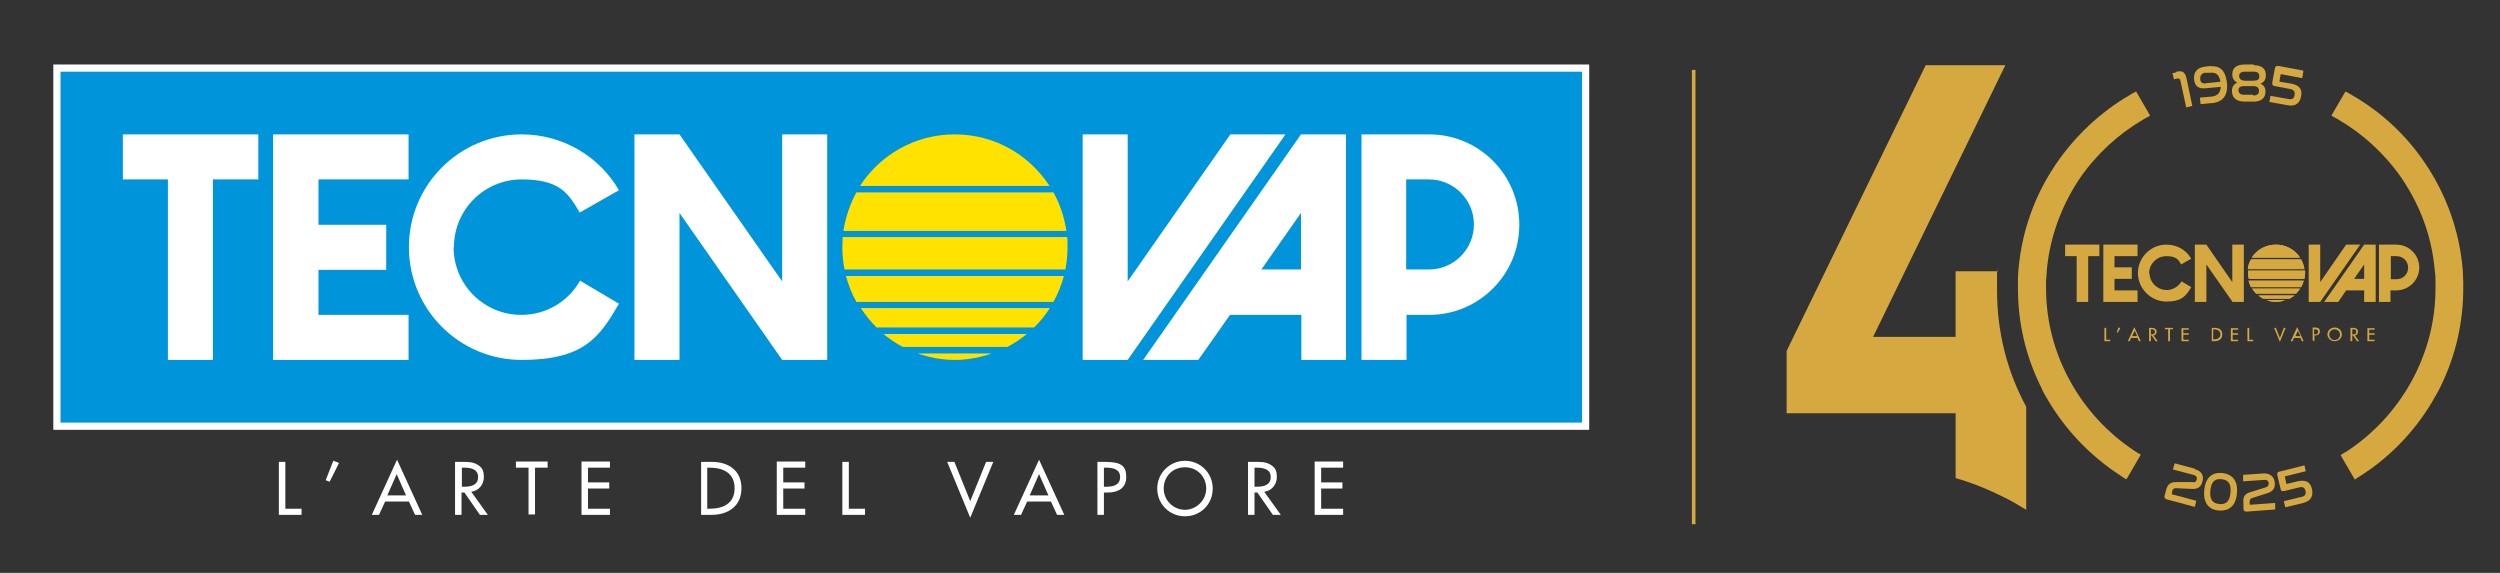 <?xml version="1.0" encoding="UTF-8"?>
<svg id="Livello_1" xmlns="http://www.w3.org/2000/svg" version="1.1" viewBox="0 0 693.9 159">
  <rect x="0" y="0" width="693.9" height="159" fill="#333333" stroke="none"/>
  <!-- Generator: Adobe Illustrator 29.0.0, SVG Export Plug-In . SVG Version: 2.1.0 Build 186)  -->
  <defs>
    <style>
      .st0 {
        fill: #fff;
      }

      .st1 {
        fill: #0095db;
        stroke: #fff;
        stroke-miterlimit: 22.9;
        stroke-width: 2px;
      }

      .st2 {
        fill: #ffe200;
      }

      .st3 {
        fill: none;
        stroke: #d5a940;
        stroke-miterlimit: 10;
      }

      .st4 {
        fill: #d5a940;
      }
    </style>
  </defs>
  <g>
    <g>
      <path class="st4" d="M629.1,83.3c.8.3,1.7.5,2.6.5s1.8-.2,2.6-.5h-5.3ZM626.2,81.5h11.1c.4-.4.8-.9,1.1-1.4h-13.3c.3.5.7,1,1.1,1.4M624.1,77.9c.2.6.4,1.3.7,1.8h13.9c.3-.6.6-1.2.7-1.8h-15.3ZM635.5,82.9c.5-.3,1-.6,1.4-.9h-10.1c.4.3.9.7,1.4.9h7.4ZM638.7,72h-13.9c-.5.8-.8,1.7-.9,2.7h15.7c-.1-1-.5-1.9-.9-2.7M638.4,71.5c-1.4-2.2-3.9-3.6-6.7-3.6s-5.3,1.4-6.7,3.6h13.3ZM639.6,77.4c.1-.5.2-1,.2-1.6s0-.5,0-.7h-15.8c0,.2,0,.5,0,.7,0,.5,0,1.1.2,1.6h15.6Z"/>
      <path class="st4" d="M579.5,71.1h3.2v-3.2h-9.5v3.2h3.2v12.7h3.2v-12.7ZM586.9,71.1h6.4v-3.2h-9.5v15.9h9.5v-3.2h-6.4v-3.2h4.8v-3.2h-4.8v-3.2ZM596.5,75.9c0-2.6,2.1-4.8,4.8-4.8s3.3.9,4.1,2.3l2.8-1.6c-1.4-2.4-3.9-3.9-6.9-3.9-4.4,0-7.9,3.6-7.9,7.9s3.6,7.9,7.9,7.9,5.5-1.6,6.9-4l-2.7-1.6c-.8,1.4-2.4,2.4-4.1,2.4-2.6,0-4.8-2.1-4.8-4.8M619.6,83.8h3.2v-15.9h-3.2v10.4l-7.2-10.4h-3.2v15.9h3.2v-10.4l7.2,10.3h0s0,0,0,0ZM644,83.8l11.1-15.9h-3.9l-7.2,10.4v-10.4h-3.2v15.9h3.2s0,0,0,0ZM656.2,77.4h-2.8l2.8-4v4ZM656.2,83.8h3.2v-15.9h-3.2s0,0,0,0l-11.1,15.9h3.9l2.2-3.2h5v3.2ZM668.4,74.3c0,1.8-1.4,3.2-3.2,3.2h-1.6v-6.4h1.6c1.8,0,3.2,1.4,3.2,3.2M671.5,74.3c0-3.5-2.8-6.4-6.4-6.4h-4.8v15.9h3.2v-3.2h1.6c3.5,0,6.4-2.8,6.4-6.4"/>
      <path class="st4" d="M657.1,94.7h2v-.4h-1.5v-1.4h1.5v-.4h-1.5v-1h1.5v-.4h-2v3.7ZM652.9,91.4h.1c.5,0,1,0,1,.7s-.5.7-1,.7h-.1v-1.4ZM653.6,93.1c.5,0,.9-.5.9-1s-.2-.7-.5-.9c-.3-.2-.7-.2-1-.2h-.6v3.7h.5v-1.6h.2l1.1,1.6h.6l-1.2-1.6ZM648,94.4c-.8,0-1.5-.7-1.5-1.5s.6-1.5,1.5-1.5,1.5.7,1.5,1.5-.7,1.5-1.5,1.5M648,90.9c-1.1,0-2,.9-2,1.9s.9,1.9,2,1.9,2-.8,2-1.9-.9-1.9-2-1.9M642.3,91.4h.1c.5,0,1,0,1,.7s-.5.7-1,.7h-.1v-1.3ZM642.3,93.1h.3c.7,0,1.3-.3,1.3-1.1s-.4-1.1-1.5-1.1h-.5v3.7h.5v-1.6ZM638.4,93.3h-1.3l.7-1.5.7,1.5ZM638.5,93.8l.4.9h.5l-1.8-3.9-1.8,3.9h.5l.4-.9h1.7ZM631.7,91h-.5l1.6,3.9,1.6-3.9h-.5l-1.1,2.8-1.1-2.8ZM624.3,91h-.5v3.7h1.6v-.4h-1.1v-3.3ZM619.2,94.7h2v-.4h-1.5v-1.4h1.5v-.4h-1.5v-1h1.5v-.4h-2v3.7ZM614.3,91.4h.2c.9,0,1.8.4,1.8,1.4s-.8,1.4-1.8,1.4h-.2v-2.9ZM613.9,94.7h.8c1.2,0,2.1-.6,2.1-1.9s-.9-1.8-2.1-1.8h-.8v3.7ZM605.5,94.7h2v-.4h-1.5v-1.4h1.5v-.4h-1.5v-1h1.5v-.4h-2v3.7ZM602.2,91.4h.9v-.4h-2.2v.4h.9v3.3h.5v-3.3ZM597,91.4h.1c.5,0,1,0,1,.7s-.5.7-1,.7h-.1v-1.4ZM597.7,93.1c.5,0,.9-.5.9-1s-.2-.7-.5-.9c-.3-.2-.7-.2-1-.2h-.6v3.7h.5v-1.6h.2l1.1,1.6h.6l-1.2-1.6ZM593.1,93.3h-1.3l.7-1.5.7,1.5ZM593.3,93.8l.4.9h.5l-1.8-3.9-1.8,3.9h.5l.4-.9h1.7ZM588,90.9l-.5,1.4h.3c0,.1.7-1.2.7-1.2l-.4-.2ZM584.6,91h-.5v3.7h1.6v-.4h-1.1v-3.3Z"/>
    </g>
    <g>
      <path class="st4" d="M604.1,19.9c1.8-.4,2.4.2,2.8,1.9l1.6,7.6-1.7.4-1.6-7.4c-.1-.5-.3-.7-.9-.6l-.9.2-.4-1.7,1-.2Z"/>
      <path class="st4" d="M613.6,18.4c2.4-.2,4.1,1,4.5,4.5.4,3.5-1.1,5.4-4,5.7l-3.3.3-.2-1.8,3.3-.3c1.6-.2,2.4-1,2.5-2.7l-4.2.4c-2,.2-3-.6-3.2-2.4-.2-1.8.6-3.3,3-3.6l1.7-.2ZM612.2,23.1l4.1-.4c-.3-1.9-1.2-2.7-2.9-2.5h-1.4c-1,.2-1.4.9-1.3,1.8,0,.9.6,1.2,1.6,1.2Z"/>
      <path class="st4" d="M625.6,18.1c2.4,0,3.4,1.2,3.3,2.9,0,1.2-.6,1.9-1.5,2.2.9.4,1.5,1.2,1.4,2.3,0,1.6-1.1,2.8-3.5,2.7h-2.5c-2.4-.1-3.3-1.3-3.3-3,0-1.2.6-1.9,1.5-2.3-.9-.4-1.4-1.1-1.4-2.3,0-1.7,1.1-2.7,3.5-2.7h2.4ZM625.4,26.5c1.1,0,1.6-.4,1.6-1.3,0-.8-.5-1.3-1.5-1.3h-2.6c-1,0-1.6.3-1.6,1.1s.5,1.3,1.5,1.3h2.6ZM625.5,22.4c1,0,1.6-.3,1.6-1.2,0-.8-.4-1.3-1.5-1.3h-2.5c-1.1,0-1.6.4-1.6,1.2,0,.8.5,1.2,1.5,1.3h2.5Z"/>
      <path class="st4" d="M639.3,20l-.3,1.7-5.8-1.1c-.1,0-.2,0-.2.1l-.3,1.8c0,.1,0,.2.2.2l3,.5c2.7.5,3.1,1.9,2.8,3.5-.3,1.8-1.5,3-3.8,2.5l-5-.9.3-1.7,5.1.9c1,.2,1.5-.3,1.6-1.2.1-.8-.1-1.4-1.3-1.6l-4.2-.8c-.6-.1-.8-.4-.7-1l.7-3.9c.1-.5.4-.8,1-.7l6.9,1.3Z"/>
    </g>
    <g>
      <path class="st4" d="M609.1,130.2c1.9.5,2.7,1.7,2.2,3.5-.4,1.5-1.3,2.1-3,2l-4.3-.2c-.7,0-1,.3-1.1.9v.5c-.2.2-.1.2,0,.3l6.7,1.8-.4,1.7-7.8-2.1c-.5-.1-.7-.5-.6-1l.4-1.5c.4-1.6,1.1-2.3,2.9-2.3h4.4c.7.2,1-.1,1.2-.6.2-.7-.1-1.2-.9-1.4l-5.7-1.5.5-1.7,5.6,1.5Z"/>
      <path class="st4" d="M620.9,136.9c-.3,3.4-2.1,5-5,4.8s-4.4-2.2-4.1-5.6c.3-3.4,2.1-5.1,5-4.8,2.9.3,4.4,2.2,4.1,5.6ZM613.5,136.2c-.2,2.3.5,3.5,2.5,3.7,2,.2,2.9-.9,3.1-3.2.2-2.3-.5-3.5-2.5-3.7-2-.2-2.9.9-3.1,3.2Z"/>
      <path class="st4" d="M628.1,131.4c1.9-.1,3.1.8,3.3,2.6.1,1.5-.5,2.4-2.1,2.9l-4.1,1.3c-.7.2-.8.6-.8,1.2v.5c0,.2.1.2.2.2l6.9-.5v1.8c.1,0-7.9.6-7.9.6-.6,0-.9-.2-.9-.8v-1.5c-.2-1.6.2-2.6,1.9-3.1l4.2-1.3c.7-.2.9-.6.9-1.1,0-.7-.5-1.1-1.3-1l-5.8.4v-1.8c-.1,0,5.7-.4,5.7-.4Z"/>
      <path class="st4" d="M639.6,129.1l.4,1.7-5.7,1.4c-.1,0-.2,0-.1.2l.4,1.8c0,.1.1.2.2.1l2.9-.7c2.7-.6,3.6.5,4,2.1.4,1.8-.1,3.3-2.4,3.9l-5,1.2-.4-1.7,5-1.2c1-.2,1.2-.9,1-1.7-.2-.8-.7-1.2-1.8-.9l-4.1,1c-.6.1-.9,0-1-.6l-.9-3.8c-.1-.5,0-.9.6-1l6.8-1.7Z"/>
    </g>
    <path class="st4" d="M590.1,133c-.6-.4-1.2-.7-1.7-1.1-8.6-5.6-15.7-13.2-20.7-22.1-.5-.8-.9-1.7-1.3-2.6-4.2-8.5-6.3-17.7-6.3-27.2s0-1.1,0-1.6c0-1,0-2,.1-2.9.7-9.6,3.7-19.1,8.8-27.4.5-.8,1-1.6,1.6-2.5,5.3-7.8,12.4-14.5,20.5-19.2.6-.4,1.2-.7,1.8-1l3.9,6.7c-.6.3-1.2.7-1.8,1-6.9,4-13,9.6-17.6,16.2-.5.8-1.1,1.6-1.6,2.5-4.3,7.1-7,15.2-7.7,23.4,0,1.1-.2,2.1-.2,3,0,.5,0,1.1,0,1.7,0,8.1,1.8,16,5.3,23.2.4.9.9,1.8,1.4,2.7,4.2,7.7,10.4,14.4,17.8,19.3.6.4,1.2.8,1.8,1.1l-3.9,6.7Z"/>
    <path class="st4" d="M649.7,126.3c.6-.4,1.2-.8,1.8-1.1,7.4-4.9,13.5-11.5,17.8-19.3.4-.8.9-1.6,1.4-2.7,3.5-7.3,5.3-15.1,5.3-23.3s0-1.1,0-1.7c0-.9,0-1.9-.2-3-.7-8.4-3.3-16.2-7.7-23.4-.5-.9-1.1-1.7-1.6-2.5-4.6-6.6-10.7-12.2-17.6-16.2-.6-.3-1.2-.7-1.8-1l3.9-6.7c.6.3,1.2.6,1.8,1,8.2,4.7,15.3,11.3,20.5,19.2.6.8,1.1,1.7,1.6,2.5,5,8.3,8,17.7,8.7,27.4,0,1,.1,1.9.1,2.9v.2c0,.5,0,.9,0,1.4,0,9.6-2.1,18.7-6.3,27.3-.4.8-.8,1.6-1.4,2.6-4.9,8.9-12.1,16.6-20.7,22.1-.6.4-1.2.7-1.7,1.1l-3.9-6.7Z"/>
    <path class="st4" d="M629.1,83.3c.8.3,1.7.5,2.6.5s1.8-.2,2.6-.5h-5.3ZM626.2,81.5h11.1c.4-.4.8-.9,1.1-1.4h-13.3c.3.5.7,1,1.1,1.4M624.1,77.9c.2.6.4,1.3.7,1.8h13.9c.3-.6.6-1.2.7-1.8h-15.3ZM635.5,82.9c.5-.3,1-.6,1.4-.9h-10.1c.4.3.9.7,1.4.9h7.4ZM638.7,72h-13.9c-.5.8-.8,1.7-.9,2.7h15.7c-.1-1-.5-1.9-.9-2.7M638.4,71.5c-1.4-2.2-3.9-3.6-6.7-3.6s-5.3,1.4-6.7,3.6h13.3ZM639.6,77.4c.1-.5.2-1,.2-1.6s0-.5,0-.7h-15.8c0,.2,0,.5,0,.7,0,.5,0,1.1.2,1.6h15.6Z"/>
    <path class="st4" d="M535.2,114.7c2.5,0,5.1,0,7.6,0v18c4.3,1.2,9,3.1,13.8,5.5,2,1,4,2.2,5.8,3.3v-19.3c0-3.5,0-6.5,0-9.3-5.2-9.6-8.1-20.5-8.1-32.2s0-3.6.2-5.4h-11.7v18.2h-22.9l36.7-75.4h-22.1l-38.6,79.3v17.3h24.9c.8,0,1.7,0,2.5,0,4,0,7.9,0,11.9,0Z"/>
  </g>
  <line class="st3" x1="470.1" y1="19.4" x2="470.1" y2="145.5"/>
  <g>
    <rect class="st1" x="15.8" y="18.9" width="424.3" height="99.4"/>
    <g>
      <path class="st2" d="M254.7,98.1c3.2,1.1,6.7,1.8,10.3,1.8s7.1-.7,10.3-1.8h-20.7ZM243.2,90.9h43.8c1.7-1.6,3.1-3.4,4.4-5.4h-52.5c1.3,1.9,2.7,3.7,4.4,5.4M234.8,76.6c.7,2.5,1.6,4.9,2.9,7.2h54.7c1.2-2.2,2.2-4.6,2.9-7.2h-60.4ZM279.6,96.3c1.9-1,3.7-2.2,5.4-3.6h-39.8c1.7,1.4,3.5,2.6,5.4,3.6h29ZM292.4,53.4h-54.7c-1.8,3.3-3,6.9-3.6,10.7h61.9c-.6-3.8-1.8-7.5-3.6-10.7M291.3,51.6c-5.6-8.6-15.2-14.3-26.3-14.3s-20.7,5.7-26.3,14.3h52.5ZM295.7,74.8c.4-2,.6-4.1.6-6.3s0-1.8-.1-2.7h-62.3c0,.9-.1,1.8-.1,2.7,0,2.1.2,4.2.6,6.3h61.3Z"/>
      <path class="st0" d="M59.2,49.8h12.5v-12.5h-37.6v12.5h12.5v50.1h12.5v-50.1ZM88.4,49.8h25v-12.5h-37.6v62.6h37.6v-12.5h-25v-12.5h18.8v-12.5h-18.8v-12.5ZM126,68.6c0-10.4,8.4-18.8,18.8-18.8s12.9,3.7,16.1,9.2l10.9-6.2c-5.4-9.3-15.5-15.5-27-15.5-17.3,0-31.3,14-31.3,31.3s14,31.3,31.3,31.3,21.6-6.3,27-15.6l-10.8-6.4c-3.2,5.7-9.3,9.5-16.3,9.5-10.4,0-18.8-8.4-18.8-18.8M217.1,99.9h12.5v-62.6h-12.5v40.8l-28.5-40.8h-12.5v62.6h12.5v-40.8l28.5,40.8h0s0,0,0,0ZM313,99.9l43.8-62.6h-15.3l-28.5,40.8v-40.8h-12.5v62.6h12.5s0,0,0,0ZM361.1,74.8h-11l11-15.7v15.7ZM361.1,99.9h12.5v-62.6h-12.5s0,0,0,0l-43.8,62.6h15.3l8.8-12.5h19.8v12.5ZM409.1,62.3c0,6.9-5.6,12.5-12.5,12.5h-6.3v-25h6.3c6.9,0,12.5,5.6,12.5,12.5M421.7,62.3c0-13.8-11.2-25-25-25h-18.8v62.6h12.5v-12.5h6.3c13.8,0,25-11.2,25-25"/>
      <path class="st0" d="M364.9,142.9h7.9v-1.7h-6.1v-5.6h5.9v-1.7h-5.9v-4.1h6.1v-1.7h-7.9v14.7ZM348.2,129.8h.5c1.8,0,4,.3,4,2.6s-2,2.7-3.9,2.7h-.6v-5.3ZM350.9,136.5c2.1-.3,3.5-2,3.5-4.1s-.7-2.8-1.9-3.5c-1.2-.7-2.6-.7-3.9-.7h-2.2v14.7h1.8v-6.2h.8l4.3,6.2h2.2l-4.6-6.4ZM328.9,141.5c-3.2,0-5.9-2.6-5.9-5.9s2.4-5.9,5.9-5.9,5.9,2.7,5.9,5.9-2.7,5.9-5.9,5.9M328.9,127.9c-4.2,0-7.7,3.4-7.7,7.7s3.4,7.7,7.7,7.7,7.7-3.3,7.7-7.7-3.5-7.7-7.7-7.7M306.4,129.8h.5c1.8,0,4,.3,4,2.6s-2,2.7-3.9,2.7h-.6v-5.3ZM306.4,136.7h1.1c2.8,0,5.1-1.2,5.1-4.3s-1.4-4.2-5.9-4.2h-2.1v14.7h1.8v-6.2ZM291,137.5h-5.2l2.6-5.9,2.6,5.9ZM291.7,139.2l1.7,3.7h2l-7-15.3-7,15.3h2l1.7-3.7h6.7ZM264.9,128.2h-2l6.4,15.5,6.4-15.5h-2l-4.4,10.9-4.4-10.9ZM235.6,128.2h-1.8v14.7h6.3v-1.7h-4.5v-13ZM215.6,142.9h7.9v-1.7h-6.1v-5.6h5.9v-1.7h-5.9v-4.1h6.1v-1.7h-7.9v14.7ZM196.3,129.8h.6c3.7,0,7,1.4,7,5.7s-3.2,5.7-7,5.7h-.6v-11.3ZM194.5,142.9h3c4.6,0,8.3-2.4,8.3-7.4s-3.7-7.3-8.2-7.3h-3v14.7ZM161.4,142.9h7.9v-1.7h-6.1v-5.6h5.9v-1.7h-5.9v-4.1h6.1v-1.7h-7.9v14.7ZM148.5,129.8h3.5v-1.7h-8.8v1.7h3.5v13h1.8v-13ZM128.2,129.8h.5c1.8,0,4,.3,4,2.6s-2,2.7-3.9,2.7h-.6v-5.3ZM130.8,136.5c2.1-.3,3.5-2,3.5-4.1s-.7-2.8-1.9-3.5c-1.2-.7-2.6-.7-3.9-.7h-2.2v14.7h1.8v-6.2h.8l4.3,6.2h2.2l-4.6-6.4ZM112.7,137.5h-5.2l2.6-5.9,2.6,5.9ZM113.5,139.2l1.7,3.7h2l-7-15.3-7,15.3h2l1.7-3.7h6.7ZM92.5,127.9l-2.1,5.4,1.1.4,2.6-5.2-1.5-.6ZM79.2,128.2h-1.8v14.7h6.3v-1.7h-4.5v-13Z"/>
    </g>
  </g>
</svg>